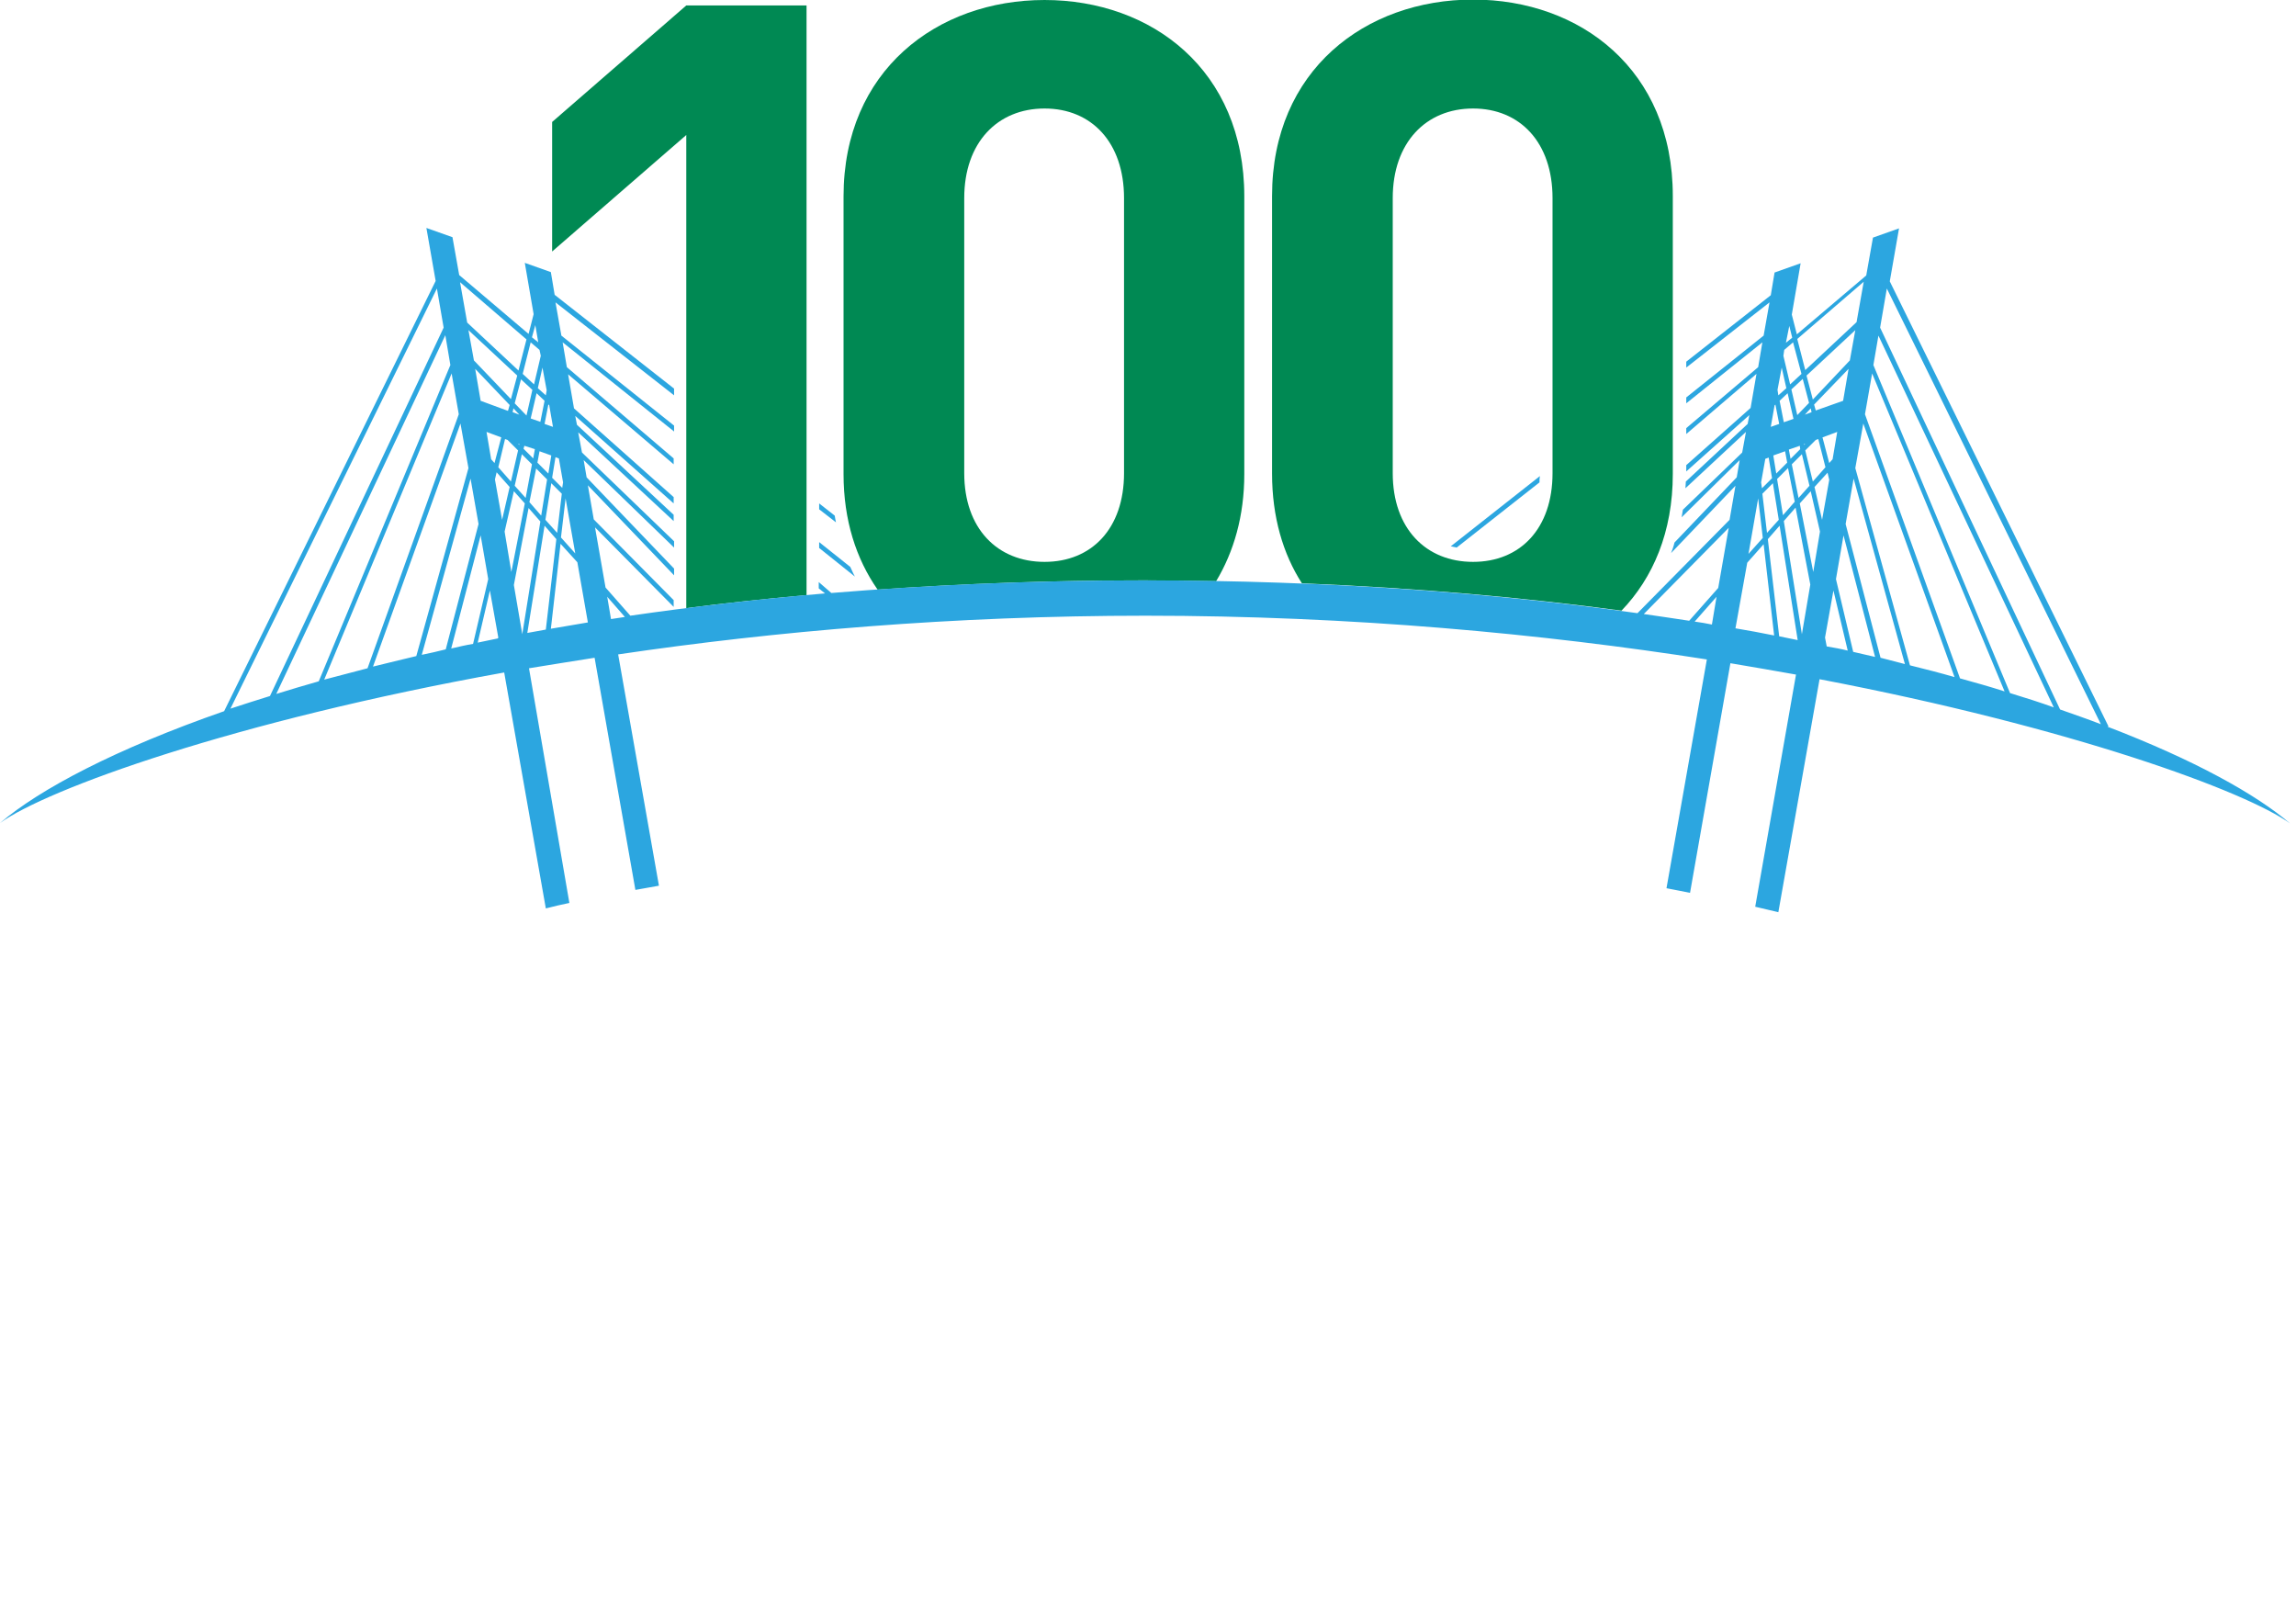 <?xml version="1.0" encoding="utf-8"?>
<!-- Generator: Adobe Illustrator 27.7.0, SVG Export Plug-In . SVG Version: 6.00 Build 0)  -->
<svg version="1.1" id="レイヤー_1" xmlns="http://www.w3.org/2000/svg" xmlns:xlink="http://www.w3.org/1999/xlink" x="0px"
	 y="0px" width="546px" height="386px" viewBox="0 0 546 386" style="enable-background:new 0 0 546 386;" xml:space="preserve">
<style type="text/css">
	.st0{fill:#008953;}
	.st1{fill:#2CA6E0;}
</style>
<g>
	<path class="st0" d="M163.2,1.3l-31.9,27.7v30.8l31.9-27.7v112.5c9.2-1.2,18.7-2.2,28.6-3.1V1.3H163.2z"/>
	<path class="st0" d="M267.3,47.1c0-13.2-7.7-21.3-18.9-21.3c-11.2,0-19.1,8.1-19.1,21.3v65.4c0,13.2,7.9,21.1,19.1,21.1
		c11.2,0,18.9-7.9,18.9-21.1V47.1z M295.9,112.7c0,10-2.5,18.5-6.7,25.5c-5.6-0.1-11.3-0.2-17.1-0.2c-22.4,0-43.6,0.8-63.4,2.2
		c-5.1-7.3-8.1-16.5-8.1-27.5v-66c0-29.9,22.2-46.7,47.8-46.7c25.5,0,47.5,16.7,47.5,46.7V112.7z"/>
	<path class="st0" d="M369.2,47.1c0-13.2-7.7-21.3-18.9-21.3c-11.2,0-19.1,8.1-19.1,21.3v65.4c0,13.2,7.9,21.1,19.1,21.1
		c11.2,0,18.9-7.9,18.9-21.1V47.1z M397.8,112.7c0,13.8-4.7,24.7-12.2,32.5c-23.1-3.1-48.5-5.4-76-6.5c-4.5-7-7.1-15.8-7.1-26.1v-66
		c0-29.9,22.2-46.7,47.8-46.7c25.5,0,47.5,16.7,47.5,46.7V112.7z"/>
</g>
<path class="st1" d="M203.3,137.1l-8.5-6.8v-1.4l7.4,5.9C202.6,135.6,202.9,136.4,203.3,137.1z M198.5,122.6l-3.7-2.9v1.4l4,3.1
	C198.7,123.8,198.6,123.2,198.5,122.6z M366.1,114.7c0-0.5,0-1,0.1-1.5L345,129.9c0.4,0.1,0.9,0.2,1.4,0.3L366.1,114.7z
	 M135.4,214.7c-1.9,0.4-3.7,0.8-5.6,1.3l-9.9-56.1C55.4,171.5,11,187.7,0,195.7c9.5-8.1,27.5-17.6,53.3-26.6l50.3-102.3l-2.2-12.6
	l6.2,2.2l1.6,9l16.5,14l1.2-4.7l-2.1-12.2l6.2,2.2l0.9,5.4l28.4,22.3V94l-28.2-22.1l1.4,7.9l26.8,21.4v1.4l-26.5-21.2l1,5.9
	l25.4,21.7v0v1.4v0L135.1,89l1.4,8.1l23.7,21.1v1.5l-23.4-20.8l0.4,2.1l23,21.4v1.5l-22.7-21.1l0.9,4.8l21.9,21.1v1.5l-21.5-20.8
	l0.7,4.1l20.8,21.7v1.6l-20.5-21.4l1.4,8.1l19,19.2v1.6l-18.7-18.9l2.5,14.3l5.9,6.7c14.5-2.1,29.9-3.9,46.3-5.3l-1.5-1.2v0v-1.5v0
	l3,2.6c23-1.9,47.8-3,74.3-3c44,0,83.2,3,117.4,7.8l21.9-22.2l1.4-8.1l-15.3,16c0.3-0.8,0.6-1.6,0.8-2.5l14.8-15.5l0.7-4.1
	L399.9,123c0.1-0.6,0.2-1.2,0.3-1.8l14.1-13.6l0.9-4.9l-14.4,13.4c0-0.5,0.1-1,0.1-1.6l14.7-13.7l0.4-2.1l-15,13.4v-1.5l15.3-13.6
	l1.4-8.1l-16.7,14.3v0v-1.4v0l17.1-14.5l1-5.9l-18.1,14.5v-1.4l18.4-14.7l1.4-7.9l-19.8,15.5V86l20.1-15.8l0.9-5.4l6.2-2.2
	l-2.1,12.2l1.2,4.7l16.5-14l1.6-9l6.2-2.2l-2.2,12.6l52,105.8l-0.2,0.1c20.6,7.9,35.2,16,43.4,23c-10.5-7.6-51.7-22.8-111.9-34.3
	l-9.8,55.4c-1.8-0.4-3.7-0.9-5.5-1.3l9.7-55.2c-5.1-0.9-10.2-1.8-15.6-2.7l-9.6,54.6c-1.8-0.4-3.7-0.7-5.6-1.1l9.6-54.4
	c-39.1-6.1-84.4-10.4-133.5-10.4h0c-45.7,0-88.2,3.7-125.4,9.2l9.7,55c-1.9,0.3-3.7,0.7-5.6,1l-9.7-55.2c-5.3,0.8-10.5,1.7-15.6,2.5
	L135.4,214.7z M427.5,152.2l-4.3-27.2l-2.8,3.2l2.7,23.1C424.5,151.6,426,151.9,427.5,152.2z M435.8,109.2l1.1-6.5l-3.5,1.3l1.6,6.1
	L435.8,109.2z M435.4,111.3l0,0.1L435.4,111.3L435.4,111.3z M425.2,111.3l-2.6,2.6l1.4,8.6l2.8-3.2L425.2,111.3z M425.8,109.1
	l2.3-2.3L428,106l-2.6,0.9L425.8,109.1z M427.7,118.4l2.6-2.9l-1.8-7.5l-2.4,2.4L427.7,118.4z M429,105.6l0,0.2l0.3-0.3L429,105.6z
	 M430.8,98l-0.2-0.9l-1.4,1.5L430.8,98z M431.1,114.5l3-3.4l-1.7-6.7l-0.6,0.2l-2.5,2.5L431.1,114.5z M438.3,95.3l1.3-7.6l-8.2,8.5
	l0.4,1.4L438.3,95.3z M439.9,85.7l1.3-7.2l-11.6,10.8l1.5,5.7L439.9,85.7z M428.7,90.1l-2.7,2.5l1.4,6.1l2.8-2.9L428.7,90.1z
	 M425.1,93.5l-1.9,1.8l1,5.1l2.3-0.8L425.1,93.5z M421.7,108.3l0.7,4.3l2.6-2.6l-0.5-2.7L421.7,108.3z M421.6,114.9l-2.5,2.5
	l1.1,9.3l2.8-3.1L421.6,114.9z M430.5,139l-3.5-18.3l-2.8,3.2l4.3,26.9L430.5,139z M432.8,126.4l-2.2-9.6l-2.6,2.9l3.2,16.3
	L432.8,126.4z M433.3,123.6l1.7-9.5l-0.4-1.7l-3.1,3.4L433.3,123.6z M439.4,154.7l-3.4-14.3l-2,11.2l0.4,2.1
	C436.2,154,437.8,154.3,439.4,154.7z M445.9,156.2l-7.5-28.9l-1.8,10.4l4.1,17.3C442.4,155.4,444.2,155.8,445.9,156.2z M453,157.9
	l-12.2-44.1l-1.9,10.8l8.3,31.8C449.1,156.9,451.1,157.4,453,157.9z M464.8,161l-21.7-60.3l-1.9,10.6l13,46.9
	C457.8,159.1,461.4,160,464.8,161z M447.1,77.9l42.8,90.8c3.4,1.2,6.6,2.3,9.7,3.5L448.7,68.6L447.1,77.9z M445.5,86.8l32.5,78
	c3.6,1.1,7.1,2.2,10.4,3.4l-41.7-88.4L445.5,86.8z M443.5,98.5l22.6,62.8c3.6,1,7.2,2,10.6,3.1l-31.5-75.6L443.5,98.5z M427.4,80.6
	l1.9,7.4l12.2-11.4l1.7-9.6L427.4,80.6z M424.7,81.5l1.5-1.2l-0.7-2.8L424.7,81.5z M424.1,84.6l1.6,6.8l2.7-2.5l-2-7.5l-2.1,1.8
	L424.1,84.6z M422.7,92.7l0.2,1.3l1.9-1.7l-1.1-4.9L422.7,92.7z M421.1,101.5l2-0.7l-0.9-4.6l-0.2,0.2L421.1,101.5z M418.8,114.7
	l0.2,1.4l2.4-2.4l-0.8-4.9l-0.8,0.3L418.8,114.7z M415.8,131.7l3.4-3.8l-1.1-9.4L415.8,131.7z M412.7,149.4c3.1,0.5,6.2,1.1,9.2,1.7
	l-2.5-21.7l-3.9,4.4L412.7,149.4z M408.2,141.9l-5.2,5.9c1.4,0.2,2.7,0.4,4.1,0.7L408.2,141.9z M390.9,146c3.7,0.5,7.3,1.1,10.8,1.6
	l6.9-7.8l2.5-14.3L390.9,146z M144.4,141.9l0.9,5.3c1.1-0.2,2.2-0.3,3.3-0.5L144.4,141.9z M133.3,129.3l-2.3,20.2
	c2.9-0.5,5.8-1,8.8-1.5l-2.5-14.3L133.3,129.3z M117.6,110.1l1.6-6.1l-3.5-1.3l1.1,6.5L117.6,110.1z M117.2,111.3l0,0.2L117.2,111.3
	L117.2,111.3z M129.5,95.3l-1.9-1.8l-1.4,6l2.3,0.8L129.5,95.3z M128.3,107.3l-0.5,2.7l2.6,2.6l0.7-4.3L128.3,107.3z M124.7,106
	l-0.2,0.7l2.3,2.3l0.4-2.2L124.7,106z M126.6,92.7l-2.7-2.5l-1.5,5.7l2.8,2.9L126.6,92.7z M123.2,105.5l0.3,0.3l0-0.2L123.2,105.5z
	 M123.5,98.6l-1.4-1.5l-0.2,0.9L123.5,98.6z M123,89.3l-11.6-10.8l1.3,7.2l8.8,9.2L123,89.3z M113,87.7l1.3,7.6l6.5,2.4l0.4-1.4
	L113,87.7z M118.5,111.1l3,3.4l1.7-7.4l-2.5-2.5l-0.6-0.2L118.5,111.1z M122.4,115.5l2.6,2.9l1.5-8l-2.4-2.4L122.4,115.5z
	 M125.9,119.4l2.8,3.2l1.4-8.6l-2.6-2.6L125.9,119.4z M129.7,123.6l2.8,3.1l1.1-9.3l-2.5-2.5L129.7,123.6z M134.5,118.5l-1.1,9.3
	l3.4,3.8L134.5,118.5z M131.3,113.6l2.4,2.4l0.2-1.3l-1-5.7l-0.8-0.3L131.3,113.6z M130.4,96.2l-0.9,4.6l2,0.7l-0.9-5.2L130.4,96.2z
	 M129,87.4l-1.1,4.9l1.9,1.7l0.2-1.2L129,87.4z M126.5,80.2l1.5,1.2l-0.7-4.1L126.5,80.2z M124.3,88.9l2.7,2.5l1.6-6.8l-0.3-1.4
	l-2.1-1.8L124.3,88.9z M109.4,67.1l1.7,9.6l12.2,11.4l1.9-7.4L109.4,67.1z M64.2,165.5l41.3-87.6l-1.6-9.3l-49.1,99.9
	C57.8,167.5,61,166.5,64.2,165.5z M75.8,162l31.3-75.2l-1.2-7.1L65.7,165C68.9,164,72.3,163,75.8,162z M87.4,158.9l21.7-60.4
	l-1.7-9.7l-30.3,72.8C80.5,160.7,83.9,159.8,87.4,158.9z M99,156l12.4-44.7l-1.9-10.6l-20.8,57.8C92.1,157.7,95.5,156.8,99,156z
	 M106,154.4l7.8-29.8l-1.9-10.8l-11.6,41.9C102.2,155.3,104.1,154.9,106,154.4z M112.5,153.1l3.6-15.4l-1.8-10.4l-7,26.9
	C109,153.8,110.7,153.4,112.5,153.1z M118.5,151.6l-2-11.2l-2.9,12.4c1.6-0.3,3.2-0.7,4.8-1L118.5,151.6z M119.4,123.6l1.8-7.8
	l-3.1-3.5l-0.4,1.7L119.4,123.6z M121.6,136l3.2-16.3l-2.6-2.9l-2.2,9.6L121.6,136z M124.2,150.8l4.3-26.8l-2.8-3.2l-3.5,18.3
	L124.2,150.8C124.2,150.8,124.2,150.8,124.2,150.8z M125.4,150.5c1.5-0.3,2.9-0.5,4.4-0.8l2.5-21.5l-2.8-3.2L125.4,150.5z"/>
</svg>
